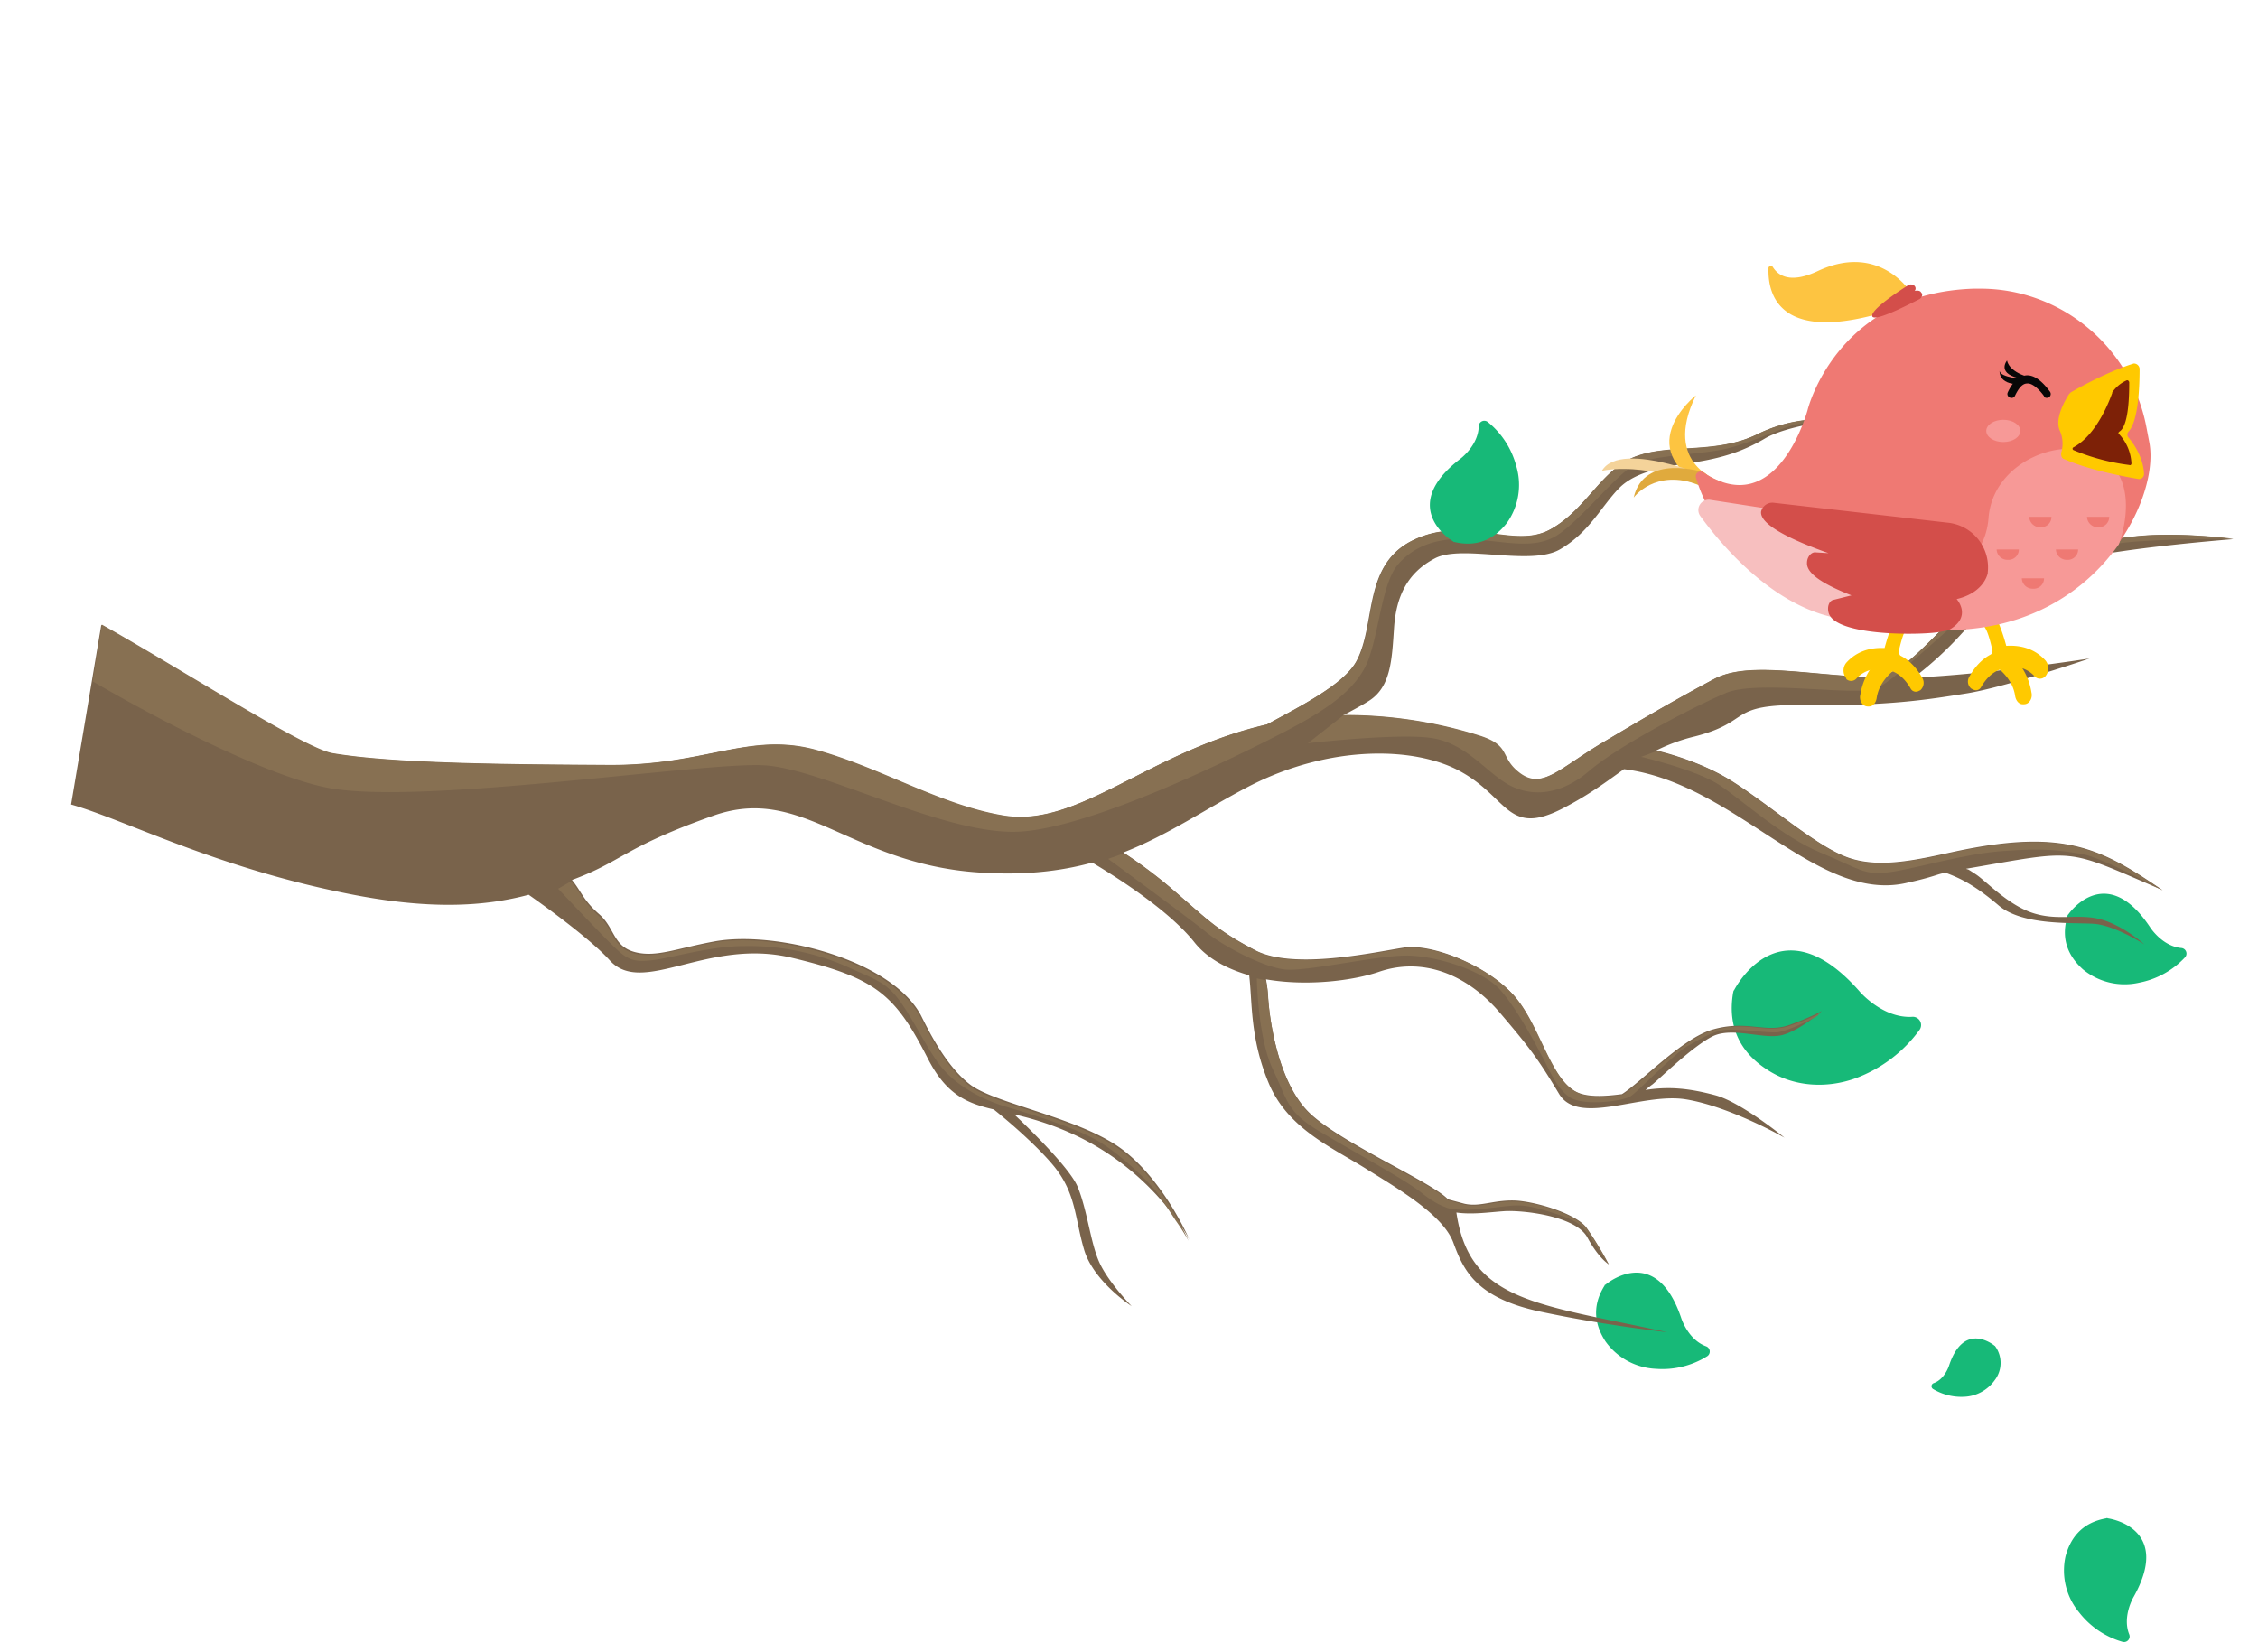 <svg xmlns="http://www.w3.org/2000/svg" viewBox="5291.323 5962.455 763.28 558.53">
  <defs>
    <style>
      .cls-1 {
        fill: #17b978;
      }

      .cls-2 {
        fill: #79634b;
      }

      .cls-2, .cls-3, .cls-4, .cls-5 {
        fill-rule: evenodd;
      }

      .cls-3 {
        fill: #877052;
      }

      .cls-4 {
        fill: #ebb37d;
      }

      .cls-5 {
        fill: #4baeb7;
      }

      .cls-6 {
        fill: #fdc441;
      }

      .cls-7 {
        fill: #f4d39a;
      }

      .cls-8 {
        fill: #e0aa3d;
      }

      .cls-9 {
        fill: #ffc900;
      }

      .cls-10 {
        fill: #ebb575;
      }

      .cls-11 {
        fill: #ef7973;
      }

      .cls-12 {
        fill: #f79997;
      }

      .cls-13 {
        fill: #7d2107;
      }

      .cls-14 {
        fill: #f7bfbf;
      }

      .cls-15 {
        fill: #d34e4a;
      }

      .cls-16 {
        fill: #070707;
      }
    </style>
  </defs>
  <g id="Group_201" data-name="Group 201" transform="translate(5588 4274)">
    <path id="Path_617" data-name="Path 617" class="cls-1" d="M21.616,4.14c-.11-.11-.11-.219-.219-.219-1.207-.988-10.645-7.9-15.473,6.8,0,0-1.427,4.5-5.158,5.816a1.108,1.108,0,0,0-.219,1.975A18.578,18.578,0,0,0,10.971,21.15a13.35,13.35,0,0,0,10.425-5.6A9.586,9.586,0,0,0,21.616,4.14Z" transform="translate(356.204 2139.459)"/>
    <path id="Path_618" data-name="Path 618" class="cls-1" d="M4.483,6.807c.276-.276.276-.553.553-.553,3.041-2.488,26.813-19.9,38.976,17.138,0,0,3.594,11.333,12.992,14.65a2.79,2.79,0,0,1,.553,4.976A46.8,46.8,0,0,1,31.3,49.653c-10.5-.553-20.455-5.528-26.26-14.1C.06,28.368-2.981,18.417,4.483,6.807Z" transform="matrix(0.921, -0.391, 0.391, 0.921, 282.398, 2019.414)"/>
    <path id="Path_621" data-name="Path 621" class="cls-1" d="M2.874,4.364a.276.276,0,0,1,.282-.282C5.126,2.393,20.61-8.868,28.775,15.344c0,0,2.252,7.32,8.446,9.572a1.885,1.885,0,0,1,.282,3.378,28.574,28.574,0,0,1-17.174,4.223A22.158,22.158,0,0,1,3.155,23.227C.058,18.44-1.912,11.965,2.874,4.364Z" transform="translate(416.7 2196.616) rotate(48)"/>
    <path id="Path_622" data-name="Path 622" class="cls-1" d="M16.953,4.414a.276.276,0,0,1,.282-.282C19.205,2.443,34.69-8.818,42.854,15.394c0,0,2.252,7.32,8.446,9.572a1.885,1.885,0,0,1,.282,3.378,28.574,28.574,0,0,1-17.174,4.223,22.158,22.158,0,0,1-17.174-9.291C14.138,18.49,12.167,12.015,16.953,4.414Z" transform="translate(228.777 2118.589)"/>
    <path id="Path_623" data-name="Path 623" class="cls-1" d="M2.874,4.364a.276.276,0,0,1,.282-.282C5.126,2.393,20.61-8.868,28.775,15.344c0,0,2.252,7.32,8.446,9.572a1.885,1.885,0,0,1,.282,3.378,28.574,28.574,0,0,1-17.174,4.223A22.158,22.158,0,0,1,3.155,23.227C.058,18.44-1.912,11.965,2.874,4.364Z" transform="matrix(0.966, -0.259, 0.259, 0.966, 398.336, 1994.484)"/>
    <g id="tree_1_" transform="translate(-205.826 1688.413) rotate(15)">
      <path id="XMLID_13_" class="cls-2" d="M5.85,279.842c19.339.325,52.816,7.963,98.644,4.875,27.139-1.788,44.853-7.475,58.666-15.438,13.326,4.875,26.164,10.4,32.177,14.3,13.976,9.1,29.9-15.926,59.154-16.739s36.89,2.763,53.3,20.964c9.1,10.076,16.413,11.213,26,10.888,6.338,2.763,17.714,8.288,24.7,13.326,9.588,6.988,11.213,14.951,17.064,24.539s20.476,14.3,20.476,14.3-9.588-5.688-14.3-11.376-8.451-15.926-13.813-22.914c-3.9-5.038-18.851-13.651-26.977-18.039a99.727,99.727,0,0,1,22.751,1.625c28.764,5.525,45.34,23.889,45.34,23.889s-13-16.576-29.414-23.4-45.5-3.9-55.578-7.963-19.339-15.113-22.426-18.526c-14.788-15.438-54.6-14.788-73.454-6.013-12.026,5.688-17.876,10.563-25.352,10.563-7.638,0-8.613-6.175-14.951-9.263S179.9,263.429,176,260.666c14.951-10.563,13.976-15.113,40.465-33.315s48.59,3.738,91.656-4.713c14.951-2.925,26.489-7.475,36.24-13.163,13.163,3.738,30.389,9.751,40.3,17.064,5.688,4.225,13,5.85,20.8,6.013,3.413,8.451,5.688,20.476,15.926,33.64,10.4,13.326,26.977,15.438,39.815,19.5,13,3.9,28.764,8.451,34.29,16.251s11.863,16.088,34.29,14.951,43.39-4.388,43.39-4.388c-45.178,2.113-67.279,7.313-79.3-20.639,5.525-.65,11.376-3.25,15.764-4.713,6.013-1.95,23.4-4.55,29.089,1.3,5.688,6.013,9.425,6.988,9.425,6.988a116.627,116.627,0,0,0-10.563-10.076c-4.225-3.25-16.576-4.063-24.539-2.763-7.8,1.463-11.7,5.525-17.389,5.688h-5.688c-6.988-4.388-42.578-9.426-54.116-16.9-11.7-7.475-19.5-25.027-22.426-33.64a52.878,52.878,0,0,0-2.113-5.363c14.3-1.3,28.764-7.313,36.24-12.351,12.838-8.613,28.6-6.988,42.74,2.6,13.976,9.588,17.389,12.513,26.652,21.451,9.263,9.1,26.977-7.8,42.09-9.263s35.427,3.9,35.427,3.9-17.226-7.8-26.327-7.8-15.926,1.138-23.239,4.388a23.252,23.252,0,0,1,1.788-2.438c1.788-2.438,9.751-15.926,15.439-20.964,5.85-5.038,17.389-3.25,22.914-6.663S595.6,194.037,595.6,194.037s-2.438,2.6-9.426,7.475c-7.151,4.875-14.138,1.95-24.539,8.126-9.263,5.525-18.689,23.239-24.052,29.089-5.85,2.438-11.213,4.063-15.113,3.25-10.238-2.113-18.364-19.664-29.9-26.652-11.376-6.988-30.552-9.1-39-5.363-8.613,3.738-34.127,17.226-48.59,13.813-14.463-3.25-18.364-6.013-32.99-13a159.431,159.431,0,0,0-18.364-7.313c13-9.588,22.751-21.126,34.94-32.34,23.076-21.126,51.678-28.114,68.9-23.4,17.226,4.55,20.476,16.9,35.915,2.763,7.313-6.663,11.863-12.513,16.414-18.039,37.54-5.2,74.267,26.652,101.731,12.676,9.426-4.875,9.426-5.688,12.351-6.988,5.2.488,10.563,1.463,20.151,6.013s25.352-.813,32.5-2.275,18.526,2.275,18.526,2.275-8.125-4.225-16.251-4.388c-8.125,0-13.651,4.225-22.589,3.9s-18.364-6.338-22.264-7.638-2.6-.813-3.738-.975c35.265-16.251,29.9-15.439,65.979-10.238-23.726-8.288-37.54-11.538-71.017,5.525-11.376,5.85-22.914,12.188-34.29,11.376s-28.764-9.751-44.69-14.788c-10.076-3.088-20.8-3.575-27.464-3.413a60.28,60.28,0,0,1,11.376-7.963c17.876-10.076,7.15-13.326,33.64-19.989C590.4,88.731,602.424,83.368,614.45,78c12.026-5.2,37.7-22.426,37.7-22.426S620.3,69.717,596.412,77.192A117.543,117.543,0,0,0,608.275,58.5c6.175-11.538,19.989-25.514,28.6-32.34s51.678-22.1,51.678-22.1-18.689,2.275-32.827,7.963c-14.138,5.525-31.2,12.513-45.015,32.177S593.649,78,581.623,81.093c-21.776,4.713-41.115,5.525-50.378,14.138-10.076,9.426-18.689,18.039-30.552,30.227s-15.764,20.964-24.539,17.551-5.038-8.451-17.551-8.776a150.815,150.815,0,0,0-45.178,5.2c2.925-2.763,5.363-5.038,6.825-6.663,6.338-6.5,4.225-15.6,2.113-26.327s-.325-19.339,7.313-26.327S461.528,74.43,469.654,66.3,479.4,48.591,483.63,41.115s14.626-11.7,22.914-15.276c8.288-3.738,14.463-7.638,20.476-13.813C533.033,6.013,548.146,0,548.146,0a49.247,49.247,0,0,0-24.214,11.538c-11.538,10.076-27.3,10.563-37.54,17.714s-11.538,21.614-21.614,31.364c-10.076,9.913-28.6,2.763-43.553,15.276s-4.875,30.877-8.288,44.853c-2.113,8.613-14.3,19.5-23.726,28.439-36.24,19.176-52.491,50.378-78.167,52.816-21.776,2.113-44.528-5.038-67.442-5.038-23.076.163-34.127,14.788-65.817,23.076s-70.2,18.364-91.168,20.314c-9.588.975-57.2-14.3-86.618-21.776Z" transform="translate(0 0.163)"/>
      <path id="XMLID_12_" class="cls-3" d="M246.528,0a72.284,72.284,0,0,1-9.263,7.313c-7.15,4.875-14.138,1.95-24.539,8.125-9.263,5.525-18.689,23.239-24.051,29.089-5.85,2.438-11.213,4.063-15.113,3.25-10.238-2.113-18.364-19.664-29.9-26.652-11.376-6.988-30.552-9.1-39-5.363C96.043,19.5,70.529,32.99,56.066,29.577c-14.463-3.25-18.364-6.013-32.99-13A159.442,159.442,0,0,0,4.713,9.263L0,12.513s32.177,12.513,39,15.6c6.825,2.925,21.289,6.175,28.439,5.038s28.6-12.513,38.19-15.113,25.839-1.95,33.315,2.6c7.475,4.713,17.226,15.438,20.314,18.689s8.126,10.076,13.488,10.888,16.576-3.575,18.689-6.013,10.726-18.039,13.976-21.126,7.15-7.475,11.7-8.938S230.6,11.7,233.689,10.563,244.74,2.6,245.39,1.625A4.64,4.64,0,0,1,246.528,0Z" transform="translate(349.234 194.525)"/>
      <path id="XMLID_11_" class="cls-3" d="M548.146,0a49.248,49.248,0,0,0-24.214,11.538c-11.538,10.076-27.3,10.563-37.54,17.714s-11.538,21.614-21.614,31.364c-10.076,9.913-28.6,2.763-43.553,15.276s-4.875,30.877-8.288,44.853c-2.113,8.613-14.3,19.5-23.726,28.439-36.24,19.176-52.491,50.378-78.167,52.816-21.776,2.113-44.528-5.038-67.442-5.038-23.076.163-34.127,14.788-65.817,23.076s-70.2,18.364-91.168,20.314c-9.588.975-57.2-14.3-86.618-21.776l1.95,19.339c27.464,7.475,66.629,15.764,86.618,14.138,32.177-2.6,120.095-41.44,140.084-45.5s65.654,7.313,89.543-.813,64.354-43.878,76.38-54.766,20.476-20.314,21.939-30.877c1.3-10.563-2.275-26.977,1.463-34.615s10.888-12.513,21.939-14.626c11.051-2.275,20.964-1.95,27.3-8.613,6.338-6.825,14.138-25.189,19.339-30.064s21.289-9.1,29.089-13.488c7.638-4.388,13.976-9.913,18.039-12.513C537.258,3.738,548.146,0,548.146,0Z" transform="translate(0.163 0)"/>
      <g id="XMLID_10_" transform="translate(404.325 4.063)">
        <path id="Path_262" data-name="Path 262" class="cls-3" d="M9.263,135.371a150.815,150.815,0,0,1,45.178-5.2c12.676.325,8.938,5.363,17.551,8.776,8.776,3.413,12.513-5.363,24.539-17.551,11.863-12.188,20.476-20.8,30.552-30.227,9.263-8.613,28.6-9.263,50.378-14.138,12.026-3.088,15.276-17.226,29.089-36.89s30.877-26.652,45.015-32.177S284.392,0,284.392,0s-28.114,7.475-37.865,11.863c-9.913,4.225-24.7,15.276-36.077,27.789-11.213,12.513-23.889,36.4-29.9,40.628S140.9,87.755,132.121,94.743c-8.776,6.825-29.9,26-37.7,37.215-7.638,11.213-17.226,13.813-25.514,11.7-8.126-2.113-17.389-9.751-28.927-8.451S0,147.722,0,147.722Z" transform="translate(0 0)"/>
      </g>
      <path id="XMLID_9_" class="cls-3" d="M4.55,5.463c6.663-.163,17.389.163,27.464,3.413C47.94,13.914,65.329,22.852,76.7,23.665s22.751-5.525,34.29-11.376c33.477-17.064,47.128-13.813,71.017-5.525,0,0-22.751-5.688-30.064-4.875s-12.351,1.3-24.864,5.688C114.245,11.8,99.456,21.227,91.168,24.64c-8.125,3.413-10.238,1.463-24.051-.325-13.976-1.788-29.9-10.076-38.84-13.163S0,8.714,0,8.714Z" transform="translate(514.344 118.369)"/>
      <path id="XMLID_8_" class="cls-3" d="M3.575,0C7.475,2.763,9.1,5.525,15.438,8.776c6.338,3.088,7.313,9.263,14.951,9.263S43.715,13,55.741,7.475C74.592-1.3,114.407-1.95,129.2,13.488c3.25,3.413,12.351,14.463,22.426,18.526s39.165,1.138,55.578,7.963,29.414,23.4,29.414,23.4a70.879,70.879,0,0,0-6.013-5.525c-3.413-3.088-7.313-6.5-8.938-7.8-3.25-2.438-15.113-9.263-24.052-11.538S172.748,35.752,165.6,35.59s-15.276-1.788-21.776-5.363c-6.5-3.413-12.838-11.376-20.476-18.2s-10.726-6.338-22.426-8.288a82.308,82.308,0,0,0-35.1,2.275C54.766,8.938,42.74,16.413,37.377,18.526s-7.8,2.6-13.326-.488C18.526,15.113,0,3.575,0,3.575Z" transform="translate(172.261 261.316)"/>
      <path id="XMLID_7_" class="cls-3" d="M5.363,5.363C8.288,13.976,16.089,31.527,27.789,39S74.917,51.678,81.905,55.9h5.688c5.688-.162,9.588-4.225,17.389-5.688s20.314-.488,24.539,2.763a116.635,116.635,0,0,1,10.563,10.076s-9.913-8.938-12.188-10.238-6.013-1.95-14.626-2.113-9.913,1.463-19.664,5.038-12.026,2.6-12.026,2.6-3.25,0-9.1-2.6c-5.688-2.6-26.977-7.8-39-11.213C21.289,40.953,20.8,37.377,13.163,28.439S0,.163,0,.163L3.088,0A27.98,27.98,0,0,1,5.363,5.363Z" transform="translate(408.225 232.877)"/>
      <path id="XMLID_6_" class="cls-4" d="M0,0H0Z" transform="translate(547.659 11.376)"/>
      <path id="XMLID_5_" class="cls-4" d="M0,0H0Z" transform="translate(537.583 6.988)"/>
      <path id="XMLID_4_" class="cls-4" d="M0,0H0Z" transform="translate(537.583 6.988)"/>
      <path id="XMLID_3_" class="cls-5" d="M0,.163.162,0Z" transform="translate(120.095 229.139)"/>
      <path id="XMLID_2_" class="cls-5" d="M.23,0C.067.162-.1.162.067.162Z" transform="translate(114.665 242.465)"/>
      <path id="XMLID_1_" class="cls-5" d="M0,.163.162,0Z" transform="translate(120.095 229.139)"/>
    </g>
    <g id="Group_193" data-name="Group 193" transform="translate(244.795 1777.029)">
      <path id="Path_205" data-name="Path 205" class="cls-6" d="M26.859,47.3S6.327,41.788,18.1,18c0,0-24.289,19.03,7.011,33.052C25.107,50.8,28.362,51.553,26.859,47.3Z" transform="translate(13.705 27.066)"/>
      <path id="Path_206" data-name="Path 206" class="cls-7" d="M40.564,34.473S6.51,19.449,0,30.717c0,0,15.024-4.006,38.812,7.512Z" transform="translate(0 39.89)"/>
      <path id="Path_207" data-name="Path 207" class="cls-8" d="M28.088,29.3S7.806,22.535,4.3,37.809c0,0,7.262-10.016,22.035-4.257C40.858,39.061,28.088,29.3,28.088,29.3Z" transform="translate(6.467 41.812)"/>
      <g id="Group_10" data-name="Group 10" transform="translate(123.774 116.89)">
        <g id="Group_6" data-name="Group 6" transform="translate(3.614)">
          <path id="Path_208" data-name="Path 208" class="cls-9" d="M50.938,48.727v.5a3.26,3.26,0,0,0,1.252,3.255c2,1.252,3.255,8.514,4.257,12.52.25,1.252,1.252,2.254,2.254,2h.5c1.5-.25,2.254-1.753,2-3.506-1.5-6.51-4.006-14.773-7.011-16.526-1.252-.751-2.754,0-3.255,1.753" transform="translate(-50.875 -46.684)"/>
        </g>
        <g id="Group_7" data-name="Group 7" transform="translate(0 14.535)">
          <path id="Path_209" data-name="Path 209" class="cls-9" d="M50.6,65.287l.5.25a2.014,2.014,0,0,0,2.754-.751c1.252-2.254,3.756-5.509,7.512-6.26a2.7,2.7,0,0,0,2-2.5v-.5c.25-1.753-1-3.255-2.5-3-5.509.751-9.265,5.509-11.017,8.764a3.072,3.072,0,0,0,.751,4.006" transform="translate(-49.431 -52.489)"/>
        </g>
        <g id="Group_8" data-name="Group 8" transform="translate(8.557 12.817)">
          <path id="Path_210" data-name="Path 210" class="cls-9" d="M52.977,56.3l.25.5c.5,1.5,1.753,2.5,3,2.254,2.754-.5,7.262-.5,10.517,3a2.434,2.434,0,0,0,3.506.25l.25-.25a4.147,4.147,0,0,0,0-5.258c-5.008-5.509-11.518-5.258-15.274-4.758A3.483,3.483,0,0,0,52.977,56.3" transform="translate(-52.849 -51.803)"/>
        </g>
        <g id="Group_9" data-name="Group 9" transform="translate(7.743 12.869)">
          <path id="Path_211" data-name="Path 211" class="cls-9" d="M52.966,54.018l-.25.5a3.448,3.448,0,0,0,1.252,4.006c2.254,1.753,6.01,5.008,6.761,10.266.25,1.5,1.252,2.754,2.5,2.754h.5c1.753,0,3-2,2.5-4.006-1.252-8.013-6.51-12.77-9.765-15.274-1.252-1-3-.25-3.506,1.753" transform="translate(-52.523 -51.824)"/>
        </g>
      </g>
      <g id="Group_15" data-name="Group 15" transform="translate(81.692 117.527)">
        <g id="Group_11" data-name="Group 11" transform="translate(12.911)">
          <path id="Path_212" data-name="Path 212" class="cls-9" d="M48.095,48.846v.5A3.26,3.26,0,0,1,46.843,52.6c-2,1.252-3.255,8.514-4.257,12.52-.25,1.252-1.252,2.254-2.254,2h-.5c-1.5-.25-2.254-1.753-2-3.506,1.5-6.51,4.006-14.773,7.011-16.526a2.374,2.374,0,0,1,3.255,1.753" transform="translate(-37.781 -46.938)"/>
        </g>
        <g id="Group_12" data-name="Group 12" transform="translate(13.176 14.4)">
          <path id="Path_213" data-name="Path 213" class="cls-9" d="M50.69,65.487l-.5.25a2.014,2.014,0,0,1-2.754-.751c-1.252-2.254-3.756-5.509-7.512-6.26a2.7,2.7,0,0,1-2-2.5v-.5c-.25-1.753,1-3.255,2.5-3,5.509.751,9.265,5.509,11.017,8.764a3.311,3.311,0,0,1-.751,4.006" transform="translate(-37.887 -52.689)"/>
        </g>
        <g id="Group_13" data-name="Group 13" transform="translate(0 12.932)">
          <path id="Path_214" data-name="Path 214" class="cls-9" d="M50.841,56.6l-.25.5c-.5,1.5-1.753,2.5-3,2.254-2.754-.5-7.262-.5-10.517,3a2.434,2.434,0,0,1-3.506.25v-.25a4.147,4.147,0,0,1,0-5.258c5.008-5.509,11.518-5.258,15.274-4.758,1.5.25,2.5,2.254,2,4.257" transform="translate(-32.625 -52.103)"/>
        </g>
        <g id="Group_14" data-name="Group 14" transform="translate(5.585 12.984)">
          <path id="Path_215" data-name="Path 215" class="cls-9" d="M48.238,54.318l.25.5a3.448,3.448,0,0,1-1.252,4.006c-2.254,1.753-6.01,5.008-6.761,10.266-.25,1.5-1.252,2.754-2.5,2.754h-.5c-1.753,0-3-2-2.5-4.006,1.252-8.013,6.51-12.77,9.765-15.274,1.252-1,3-.25,3.506,1.753" transform="translate(-34.856 -52.124)"/>
        </g>
      </g>
      <g id="Group_16" data-name="Group 16" transform="translate(106.419 66.851)">
        <path id="Path_216" data-name="Path 216" class="cls-10" d="M42.5,26.7a3.638,3.638,0,0,0,3.756,3.506A3.49,3.49,0,0,0,50.012,26.7" transform="translate(-42.5 -26.7)"/>
      </g>
      <path id="Path_217" data-name="Path 217" class="cls-11" d="M164.994,50.175C159.736,23.132,135.948,3.351,108.4,3.6h-1.753C60.328,5.1,50.563,44.416,50.563,44.416S40.547,82.477,15.257,65.7a1.626,1.626,0,0,0-2.5,1.753c3.255,11.017,16.276,40.064,66.856,49.579,62.85,11.769,90.644-40.064,86.387-61.6Z" transform="translate(19.048 5.407)"/>
      <path id="Path_218" data-name="Path 218" class="cls-12" d="M45.409,77.028s25.541-8.263,27.043-28.295S99.495,19.687,111.764,28.7c12.52,9.014,4.758,28.8,4.758,28.8C103.5,76.027,78.461,91.8,40.651,84.791a.92.92,0,0,1-.751-.25C35.393,78.781,45.409,77.028,45.409,77.028Z" transform="translate(58.256 37.899)"/>
      <g id="Group_17" data-name="Group 17" transform="translate(154.307 34.299)">
        <path id="Path_219" data-name="Path 219" class="cls-9" d="M89.106,15.453c0,5.008-.25,17.528-3.756,21.284a1.523,1.523,0,0,0,0,2c1.753,2,5.008,6.761,5.258,12.269a1.712,1.712,0,0,1-1.753,1.753C84.6,52.011,72.83,50.008,63.566,46c-.751-.25-1-1-1-2a10.719,10.719,0,0,0-.5-7.762c-1.753-4.257,2.254-10.767,3.255-12.269l.5-.5c1.753-1,11.769-6.761,21.284-9.766A1.935,1.935,0,0,1,89.106,15.453Z" transform="translate(-61.625 -13.7)"/>
        <path id="Path_220" data-name="Path 220" class="cls-13" d="M79.2,34.088A15.6,15.6,0,0,1,83.457,44.1c0,.25-.25.751-.751.5A72.184,72.184,0,0,1,63.926,39.6a.522.522,0,0,1,0-1c8.263-4.507,12.52-17.027,13.021-18.279v-.25A11.673,11.673,0,0,1,81.7,16.059c.5-.25.751,0,1,.5,0,3.255,0,14.022-3,16.526C78.949,33.587,78.949,33.837,79.2,34.088Z" transform="translate(-58.73 -10.3)"/>
      </g>
      <path id="Path_221" data-name="Path 221" class="cls-11" d="M65.5,34.4a3.638,3.638,0,0,0,3.756,3.506A3.49,3.49,0,0,0,73.012,34.4" transform="translate(98.51 51.731)"/>
      <path id="Path_222" data-name="Path 222" class="cls-11" d="M57.7,34.4a3.638,3.638,0,0,0,3.756,3.506A3.49,3.49,0,0,0,65.212,34.4" transform="translate(86.779 51.731)"/>
      <path id="Path_223" data-name="Path 223" class="cls-11" d="M61.3,38.8a3.638,3.638,0,0,0,3.756,3.506A3.49,3.49,0,0,0,68.812,38.8" transform="translate(92.194 58.349)"/>
      <path id="Path_224" data-name="Path 224" class="cls-11" d="M53.3,38.8a3.638,3.638,0,0,0,3.756,3.506A3.49,3.49,0,0,0,60.812,38.8" transform="translate(80.162 58.349)"/>
      <path id="Path_225" data-name="Path 225" class="cls-11" d="M56.7,42.7a3.638,3.638,0,0,0,3.756,3.506A3.49,3.49,0,0,0,64.212,42.7" transform="translate(85.275 64.214)"/>
      <g id="Group_18" data-name="Group 18" transform="translate(32.649 80.324)">
        <path id="Path_226" data-name="Path 226" class="cls-14" d="M59.265,38.639l-42.317-6.51a3.481,3.481,0,0,0-3.255,5.509C23.709,51.41,49.5,80.706,80.3,70.941c38.06-12.019-16.276-30.8-20.282-32.051A.92.92,0,0,1,59.265,38.639Z" transform="translate(-13.039 -32.081)"/>
        <path id="Path_227" data-name="Path 227" class="cls-15" d="M25.766,32.516,84.86,39.277A15.165,15.165,0,0,1,98.131,56.054h0v.25c-.25,1.252-2,6.761-10.517,8.764,0,0,5.509,6.01-2.754,10.517l-2.5.5C76.6,77.338,46.3,77.838,44.3,69.575c-.5-2,.25-4.006,1.753-4.257l6.01-1.5C43.8,60.561,36.784,56.805,37.034,52.8c0-2,1.5-3.756,3-3.506l4.257.25C32.277,45.287,21.009,40.028,21.51,35.521A3.911,3.911,0,0,1,25.766,32.516Z" transform="translate(-0.323 -31.467)"/>
      </g>
      <path id="Path_228" data-name="Path 228" class="cls-16" d="M64.973,19.31s-7.762-1.5-8.764-6.01c0,0-4.006,4.758,5.509,6.26,0,0-7.762-.5-8.013-2.754,0,0-.5,4.507,6.51,4.507" transform="translate(80.759 19.997)"/>
      <ellipse id="Ellipse_9" data-name="Ellipse 9" class="cls-12" cx="5.759" cy="3.756" rx="5.759" ry="3.756" transform="translate(129.956 53.329)"/>
      <path id="Path_229" data-name="Path 229" class="cls-6" d="M71.334,11.265S60.817-7.014,39.283,3C29.768,7.509,25.762,4.5,24.009,1.75a.8.8,0,0,0-1.5.5c-.25,8.514,3.506,26.292,42.067,13.772Z" transform="translate(33.833 -0.002)"/>
      <path id="Path_230" data-name="Path 230" class="cls-15" d="M50.784,3.449a1.89,1.89,0,0,0-2-.25c-2.754,1.753-12.77,8.263-12.269,10.517s12.52-4.006,16.025-5.759c.751-.5,1.252-1.5.5-2.254-.25-.5-1-.751-2.254-.5C51.034,5.2,51.535,4.2,50.784,3.449Z" transform="translate(54.884 4.558)"/>
      <g id="Group_19" data-name="Group 19" transform="translate(137.124 38.293)">
        <path id="Path_231" data-name="Path 231" class="cls-16" d="M68.628,22.819h0a1.353,1.353,0,0,0,.5-2c-1.5-2-4.507-5.759-8.013-5.509-2.5.25-4.507,2-6.26,5.759a1.293,1.293,0,0,0,.751,1.753h0a1.293,1.293,0,0,0,1.753-.751c1-2,2.254-4.006,4.006-4.006,2-.25,4.507,2.5,5.759,4.257C67.126,22.819,67.877,23.069,68.628,22.819Z" transform="translate(-54.762 -15.295)"/>
      </g>
    </g>
    <path id="Path_624" data-name="Path 624" class="cls-1" d="M2.874,4.364a.276.276,0,0,1,.282-.282C5.126,2.393,20.61-8.868,28.775,15.344c0,0,2.252,7.32,8.446,9.572a1.885,1.885,0,0,1,.282,3.378,28.574,28.574,0,0,1-17.174,4.223A22.158,22.158,0,0,1,3.155,23.227C.058,18.44-1.912,11.965,2.874,4.364Z" transform="translate(191.743 1875.8) rotate(-109)"/>
  </g>
</svg>
